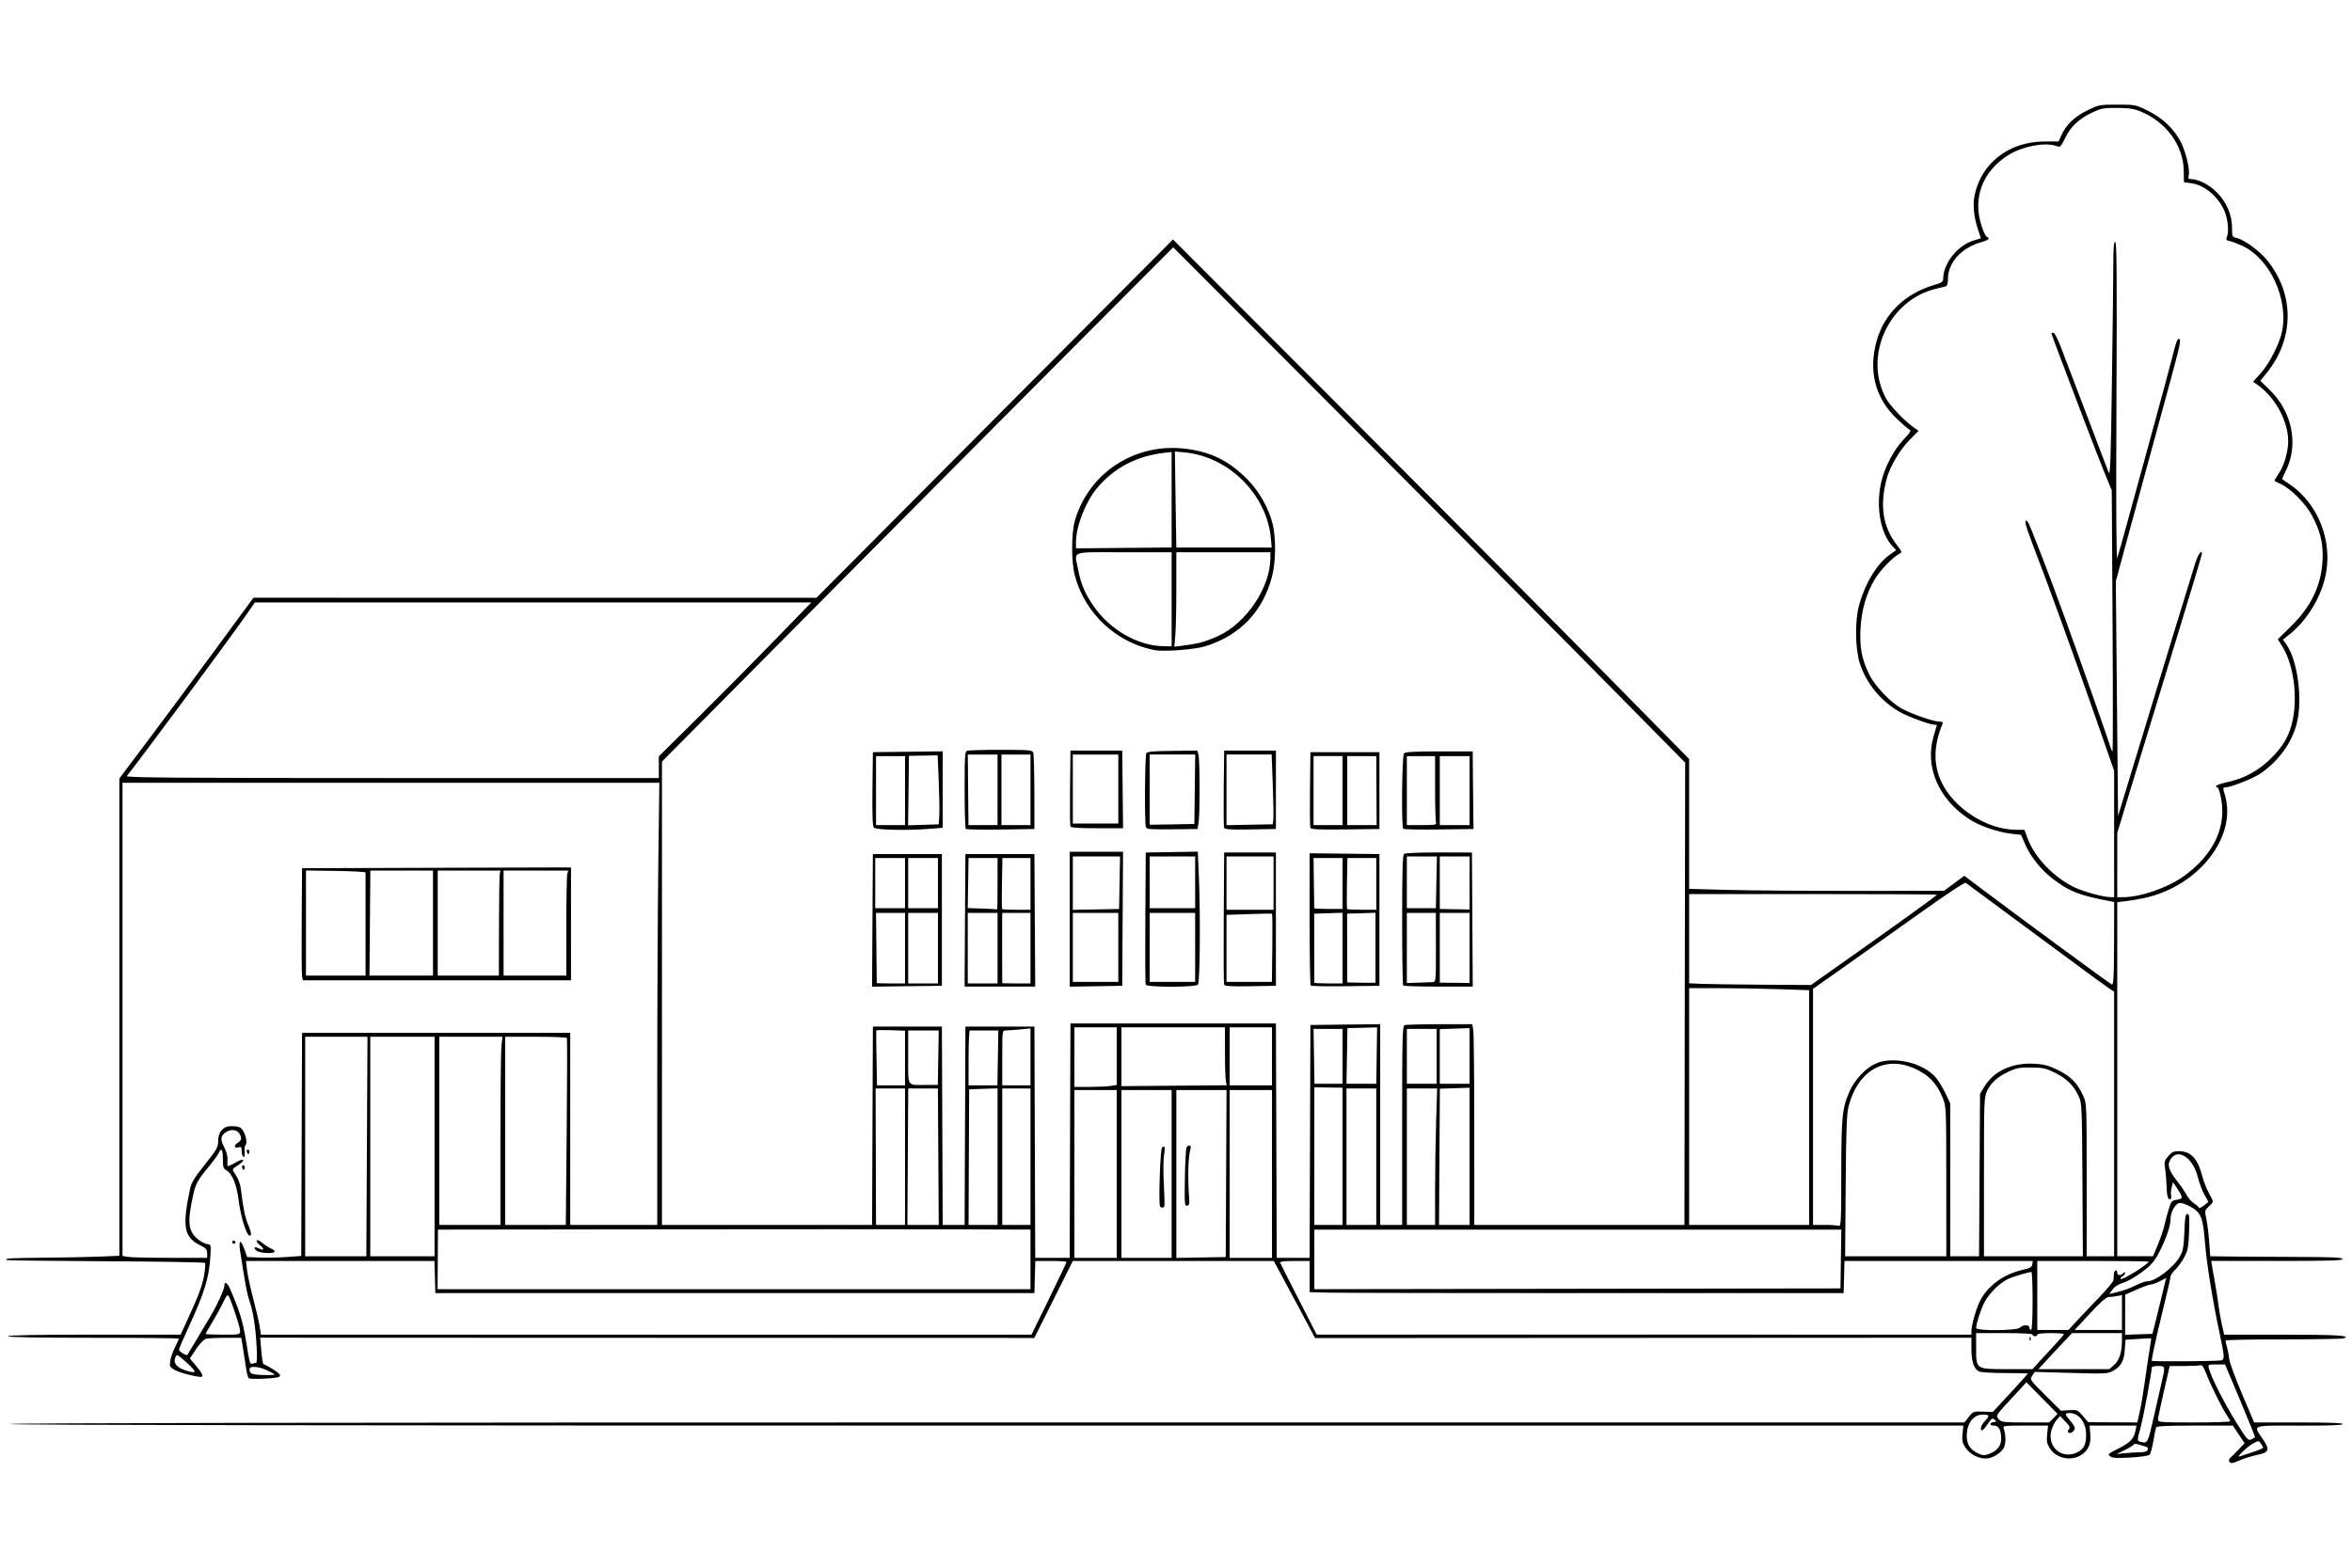 <?xml version="1.0" encoding="UTF-8" standalone="no"?>
<!-- Created with Inkscape (http://www.inkscape.org/) -->

<svg
   width="1500mm"
   height="1000mm"
   viewBox="0 0 1500 1000"
   version="1.1"
   id="svg1"
   xml:space="preserve"
   xmlns="http://www.w3.org/2000/svg"
   xmlns:svg="http://www.w3.org/2000/svg"><defs
     id="defs1" /><g
     id="layer1"><path
       style="fill:#000000;stroke-width:3.78"
       d="m 1421.71,932.211 c -0.392,-0.634 -0.081,-1.666 0.691,-2.295 0.772,-0.629 3.13,-2.983 5.242,-5.231 l 3.839,-4.088 -3.73,-5.618 -3.73,-5.618 h -24.255 c -18.483,0 -24.368,0.297 -24.73,1.25 -0.262,0.688 -1.051,4.626 -1.754,8.751 -0.704,4.126 -1.775,8.009 -2.382,8.629 -0.607,0.62 -6.077,1.411 -12.155,1.756 -8.635,0.491 -11.469,0.324 -12.955,-0.763 -1.763,-1.289 -1.376,-1.656 5.28,-5.008 7.552,-3.803 9.785,-6.155 10.837,-11.417 l 0.639,-3.198 h -14.959 -14.959 l 0.443,5.337 c 0.31,3.735 -0.054,6.3 -1.216,8.545 -4.759,9.202 -19.105,9.454 -24.681,0.432 -1.758,-2.845 -2.046,-4.457 -1.588,-8.895 l 0.559,-5.42 h -14.537 c -13.451,0 -14.483,0.131 -13.819,1.75 1.417,3.455 1.558,9.792 0.273,12.222 -1.94,3.668 -7.526,7.031 -11.676,7.029 -4.922,-0.002 -10.092,-2.801 -12.93,-6.999 -1.982,-2.933 -2.281,-4.352 -1.843,-8.751 l 0.523,-5.251 H 629.124 c -414.675,0 -623.013,-0.335 -623.013,-1 0,-0.666 208.445,-1 623.335,-1 l 623.335,-4e-5 2.845,-3.566 c 2.763,-3.462 3.026,-3.559 9.068,-3.34 l 6.223,0.226 11.185,-12.08 c 6.152,-6.644 11.184,-12.229 11.183,-12.412 0,-0.183 -6.189,-0.336 -13.752,-0.341 -7.563,-0.004 -15.017,-0.359 -16.566,-0.786 -3.818,-1.053 -5.685,-5.88 -5.685,-14.699 v -7.057 l -209.279,0.115 -209.278,0.115 -11.668,-21.845 c -6.417,-12.015 -12.36,-23.082 -13.205,-24.595 l -1.538,-2.75 H 748.263 684.211 l -12.288,24.561 -12.288,24.561 -246.857,-0.086 -246.857,-0.086 0.721,8.279 c 0.397,4.554 1.007,8.403 1.357,8.554 4.725,2.043 10.637,6.062 10.637,7.23 0,1.186 -1.971,1.607 -9.501,2.029 -5.226,0.293 -9.918,0.191 -10.428,-0.226 -0.509,-0.417 -1.242,-2.907 -1.629,-5.533 -0.386,-2.626 -1.262,-8.262 -1.946,-12.525 l -1.243,-7.751 -10.13,0.015 c -5.571,0.007 -11.167,0.291 -12.435,0.631 -1.326,0.355 -3.987,3.15 -6.266,6.581 l -3.961,5.963 4.016,4.796 c 4.116,4.916 4.971,7.066 2.765,6.957 -4.081,-0.201 -13.739,-2.815 -16.566,-4.484 -3.061,-1.806 -3.269,-2.249 -2.725,-5.789 0.324,-2.108 1.703,-6.031 3.064,-8.718 1.361,-2.687 2.475,-5.125 2.475,-5.418 0,-0.293 -24.528,-0.533 -54.507,-0.533 -35.672,0 -54.507,-0.345 -54.507,-1 0,-0.655 19.011,-1 55.033,-1 h 55.033 l 3.577,-7.751 c 7.838,-16.987 10.171,-23.132 11.407,-30.047 0.71,-3.97 0.955,-7.554 0.546,-7.963 -0.409,-0.41 -28.94,-0.886 -63.401,-1.06 -34.462,-0.173 -62.853,-0.511 -63.093,-0.75 -1.12,-1.12 1.986,-1.316 23.918,-1.507 12.917,-0.112 29,-0.433 35.738,-0.712 l 12.252,-0.508 V 648.812 496.569 L 93.373,473.649 C 102.862,461.043 122.102,435.107 136.129,416.012 l 25.503,-34.717 179.524,0.023 179.524,0.023 113.695,-114.293 113.695,-114.293 102.867,103.014 c 56.577,56.658 130.644,131.221 164.593,165.696 l 61.726,62.682 v 41.422 41.422 l 24.165,0.66 c 13.291,0.363 49.858,0.645 81.261,0.626 l 57.096,-0.034 6.491,-4.798 6.491,-4.798 11.511,8.663 c 25.823,19.433 81.221,60.149 82.513,60.645 1.157,0.444 1.4,-3.838 1.474,-26.029 l 0.089,-26.561 -2.279,-0.433 c -19.964,-3.793 -26.065,-6.139 -36.499,-14.035 -7.692,-5.821 -14.427,-14.161 -17.953,-22.23 l -2.684,-6.141 -5.99,-0.678 c -9.083,-1.028 -20.786,-5.108 -27.49,-9.585 -19.491,-13.015 -28.098,-33.573 -22.177,-52.965 1.092,-3.575 1.988,-6.613 1.993,-6.751 0,-0.138 -0.704,-0.25 -1.575,-0.25 -2.821,0 -16.78,-5.145 -22.098,-8.144 -12.043,-6.793 -21.598,-18.49 -25.583,-31.32 -2.855,-9.193 -3.067,-26.843 -0.438,-36.547 3.74,-13.801 11.331,-26.463 19.295,-32.182 l 4.432,-3.183 -2.401,-2.57 c -7.766,-8.315 -10.729,-25.518 -7.073,-41.076 2.204,-9.379 7.943,-20.291 14.091,-26.792 4.688,-4.957 5.125,-5.76 3.595,-6.604 -0.958,-0.529 -4.517,-3.618 -7.91,-6.865 -13.773,-13.182 -18.159,-30.362 -12.704,-49.751 4.841,-17.206 18.18,-30.113 36.677,-35.49 4.677,-1.36 5.7,-2.047 5.704,-3.836 0.026,-10.212 9.522,-21.862 20.152,-24.724 2.115,-0.569 3.845,-1.186 3.845,-1.371 0,-0.185 -0.669,-2.231 -1.486,-4.546 -2.885,-8.177 -3.787,-16.415 -2.486,-22.711 4.277,-20.704 22.095,-34.338 44.874,-34.338 h 8.72 l 1.678,-3.803 c 2.967,-6.725 8.31,-11.893 16.462,-15.921 7.516,-3.715 7.84,-3.778 19.25,-3.778 11.476,0 11.693,0.043 19.507,3.905 8.995,4.446 15.788,10.678 20.372,18.69 3.462,6.052 6.666,18.631 5.713,22.428 -0.495,1.971 -0.243,2.483 1.218,2.483 4.944,0 11.908,3.564 16.86,8.629 6.206,6.347 9.517,14.187 9.531,22.567 0.01,5.469 0.124,5.718 2.917,6.332 4.7,1.032 14.6,8.251 19.405,14.149 17.715,21.747 17.493,50.409 -0.561,72.395 l -3.742,4.557 6.196,6.065 c 14.313,14.011 18.376,34.996 9.983,51.559 -1.385,2.734 -2.376,5.078 -2.202,5.209 0.175,0.131 2.387,1.636 4.916,3.344 17.631,11.908 27.069,35.273 22.972,56.873 -2.773,14.621 -11.949,29.837 -23.494,38.959 l -3.925,3.101 2.06,2.9 c 7.355,10.352 10.665,35.405 6.705,50.762 -3.162,12.265 -11.586,23.852 -23.101,31.774 -4.521,3.11 -19.037,8.835 -22.473,8.863 -1.5,0.011 -1.523,0.442 -0.25,4.673 8.004,26.595 -16.444,58.113 -51.055,65.818 -3.328,0.741 -8.639,1.646 -11.802,2.011 l -5.751,0.664 v 112.944 112.943 h 11.408 11.408 l 3.053,-7.332 c 1.679,-4.033 3.552,-9.546 4.163,-12.252 0.611,-2.706 1.867,-7.395 2.792,-10.42 1.557,-5.094 1.94,-5.54 5.181,-6.033 4.035,-0.613 4.064,-1.404 0.268,-7.141 l -2.704,-4.086 -0.855,3.298 c -0.47,1.814 -0.639,4.122 -0.376,5.128 0.263,1.007 0.103,2.063 -0.359,2.348 -1.505,0.93 -2.389,-1.889 -2.513,-8.008 -0.067,-3.305 -0.474,-8.277 -0.906,-11.048 -0.717,-4.601 -0.551,-5.317 1.918,-8.251 2.206,-2.621 3.433,-3.213 6.665,-3.213 7.857,0 12.155,4.594 15.173,16.221 0.817,3.145 2.656,7.815 4.088,10.377 1.432,2.562 2.604,5.033 2.604,5.492 0,0.459 -1.203,1.949 -2.673,3.313 -2.591,2.403 -2.638,2.641 -1.52,7.792 0.634,2.922 1.452,9.476 1.817,14.564 l 0.664,9.251 15.608,0.2 c 8.585,0.11 27.497,0.223 42.028,0.25 20.21,0.038 26.517,0.344 26.837,1.3 0.33,0.987 -8.453,1.25 -41.717,1.25 h -42.134 l 0.617,3.751 c 0.339,2.063 1.234,7.126 1.988,11.252 0.754,4.126 1.661,9.976 2.016,13.002 0.355,3.025 1.317,8.539 2.138,12.252 l 1.493,6.751 37.675,0.015 c 34.614,0.015 43.37,0.545 38.677,2.346 -0.916,0.352 -18.281,0.639 -38.589,0.639 -20.308,0 -36.921,0.338 -36.918,0.75 0,0.413 0.466,2.406 1.028,4.43 0.562,2.024 1.195,5.399 1.406,7.501 0.211,2.102 3.863,12.035 8.116,22.074 l 7.732,18.252 h 28.445 c 19.628,0 28.335,0.329 28.09,1.062 -0.239,0.718 -9.181,1.033 -27.587,0.971 -30.991,-0.104 -29.688,-0.554 -23.686,8.172 4.947,7.192 4.444,8.914 -3.046,10.431 -3.3,0.668 -8.176,2.149 -10.834,3.291 -5.585,2.4 -6.295,2.49 -7.262,0.925 z m 14.846,-5.888 c 3.713,-1.186 6.751,-2.477 6.751,-2.868 0,-0.391 -0.643,-1.585 -1.43,-2.653 -1.401,-1.902 -1.5,-1.904 -4.91,-0.083 -3.608,1.927 -11.312,9.334 -8.663,8.329 0.825,-0.313 4.538,-1.539 8.251,-2.726 z m -166.871,0.644 c 4.199,-1.754 6.599,-5.124 6.599,-9.264 0,-5.327 -1.619,-8.344 -4.476,-8.344 -3.083,0 -3.369,-1.737 -0.36,-2.181 1.945,-0.287 2.002,-0.454 0.561,-1.641 -1.391,-1.147 -1.96,-0.783 -4.298,2.75 -1.482,2.24 -3.085,4.072 -3.562,4.072 -1.708,0 -0.822,-3.136 1.633,-5.784 3.357,-3.62 3.169,-4.217 -1.326,-4.217 -5.992,0 -10.218,5.758 -10.14,13.817 0.046,4.871 1.955,8.101 6.085,10.301 4.142,2.207 5.06,2.256 9.284,0.491 z m 56.321,-1.225 c 3.199,-1.995 4.396,-4.799 4.439,-10.401 0.062,-7.894 -4.55,-13.983 -10.589,-13.983 -3.247,0 -3.181,0.686 0.475,4.963 3.323,3.887 3.615,5.25 1.503,7.002 -2.01,1.668 -4.041,0.339 -2.436,-1.594 0.98,-1.18 0.568,-2.11 -2.202,-4.969 l -3.407,-3.517 -2.216,2.574 c -1.219,1.416 -2.707,4.396 -3.306,6.624 -3.018,11.208 7.93,19.418 17.739,13.302 z m 38.934,0.628 c 2.8,-0.007 4.335,-0.507 4.734,-1.547 0.325,-0.846 0.035,-1.678 -0.643,-1.849 -0.678,-0.171 -2.694,-0.789 -4.479,-1.374 -2.184,-0.715 -3.451,-0.731 -3.873,-0.049 -0.345,0.558 -2.934,2.13 -5.755,3.494 l -5.128,2.48 5.501,-0.574 c 3.026,-0.316 7.365,-0.578 9.645,-0.582 z m 8.692,-22.762 c 2.084,-9.214 4.437,-19.545 5.228,-22.959 2.113,-9.115 2.063,-9.296 -2.562,-9.296 -2.2,0 -4,0.414 -4,0.921 0,2.929 -5.337,31.735 -7.011,37.846 -2.42,8.832 -2.424,8.98 -0.24,9.551 4.683,1.224 4.667,1.254 8.585,-16.063 z m 64.509,13.199 c 0.184,-0.155 -4.04,-10.67 -9.386,-23.368 l -9.72,-23.086 h -5.474 c -5.408,0 -5.466,0.03 -4.816,2.624 1.349,5.373 9.775,22.003 17.202,33.95 7.083,11.394 7.831,12.254 9.765,11.25 1.152,-0.598 2.245,-1.214 2.429,-1.369 z m -128.583,-12.207 2.643,-2.758 -9.918,-10.05 -9.918,-10.05 -8.848,9.558 c -10.875,11.748 -10.854,11.714 -8.675,14.122 1.587,1.754 3.188,1.937 16.913,1.937 h 15.16 z m 55.081,-4.147 c 0.858,-3.798 2.29,-12.236 3.182,-18.753 0.892,-6.516 2.214,-15.448 2.937,-19.849 0.723,-4.401 1.25,-8.079 1.171,-8.173 -0.079,-0.095 -3.805,0.079 -8.28,0.386 l -8.138,0.558 -0.405,6.355 c -0.463,7.27 -2.546,10.882 -7.883,13.666 -3.123,1.629 -5.491,1.729 -26.482,1.12 l -23.053,-0.669 -1.623,2.477 c -1.613,2.462 -1.565,2.534 8.321,12.382 l 9.944,9.905 5.292,-0.33 c 5.093,-0.318 5.421,-0.18 8.73,3.666 l 3.439,3.996 15.643,0.085 15.644,0.085 z m 57.659,6.155 c 0,-0.413 -0.928,-2.1 -2.054,-3.75 -3.006,-4.404 -10.282,-19.058 -13.042,-26.265 -1.614,-4.214 -2.834,-6.095 -3.731,-5.751 -0.733,0.281 -5.469,0.511 -10.524,0.511 h -9.192 l -3.759,16.252 c -2.068,8.939 -3.745,17.04 -3.728,18.002 0.03,1.615 1.805,1.75 23.034,1.75 12.652,0 23,-0.338 22.997,-0.75 z M 175.134,876.782 c 0,-0.296 -2.496,-1.641 -5.546,-2.991 -5.227,-2.312 -10.456,-2.517 -10.456,-0.411 0,2.886 1.376,3.485 8.512,3.706 4.119,0.128 7.49,-0.007 7.49,-0.305 z m -55.419,-6.974 c -3.252,-3.001 -6.281,-5.456 -6.732,-5.456 -0.451,0 -1.117,1.187 -1.481,2.638 -0.752,2.997 1.873,5.676 7.125,7.271 6.954,2.113 7.184,1.171 1.088,-4.454 z m 1180.802,-1.197 c 2.349,-2.609 6.859,-7.485 10.022,-10.836 3.163,-3.351 5.751,-6.393 5.751,-6.759 0,-0.366 -3.826,-0.665 -8.501,-0.665 -5.001,0 -8.501,0.412 -8.501,1 0,0.55 -0.675,1 -1.5,1 -0.825,0 -1.5,-0.45 -1.5,-1 0,-0.63 -6.668,-1 -18.002,-1 h -18.003 v 9.501 c 0,13.712 -0.311,13.502 19.982,13.502 h 15.982 z m -6.151,-14.843 c 0.047,-1.165 0.285,-1.402 0.604,-0.604 0.289,0.722 0.253,1.585 -0.079,1.917 -0.332,0.332 -0.569,-0.259 -0.525,-1.313 z m 53.966,16.836 c 3.355,-3.006 4.901,-7.859 4.94,-15.502 l 0.023,-4.751 h -15.902 -15.902 l -5.93,6.251 c -3.261,3.438 -8.094,8.614 -10.738,11.502 l -4.809,5.251 h 22.624 22.624 z M 163.281,869.354 c 0.624,0 0.761,-3.945 0.373,-10.751 -0.724,-12.72 -2.169,-21.841 -4.574,-28.872 -1.548,-4.525 -2.619,-10.225 -5.898,-31.386 -1.145,-7.389 0.215,-8.347 2.563,-1.805 l 1.904,5.306 7.992,0.323 c 4.396,0.178 12.152,0.023 17.237,-0.343 l 9.245,-0.666 0.257,-71.167 0.257,-71.167 h 85.512 85.512 v 61.258 61.258 l 27.754,-10e-5 27.754,-7e-5 V 692.994 c 0,-48.591 0.299,-112.05 0.664,-141.019 l 0.664,-52.672 H 249.308 78.121 v 150.896 150.896 l 3.125,0.625 c 1.719,0.344 13.871,0.625 27.004,0.625 h 23.878 v -2.894 c 0,-2.447 -0.726,-3.258 -4.699,-5.251 -10.162,-5.096 -11.32,-11.906 -6.147,-36.134 0.788,-3.688 2.933,-7.17 9.433,-15.31 7.736,-9.688 8.413,-10.898 8.413,-15.024 0,-5.756 3.245,-9.398 8.374,-9.398 1.905,0 4.193,0.28 5.083,0.621 3.17,1.216 5.919,9.674 3.825,11.767 -0.396,0.396 -0.582,2.322 -0.414,4.28 0.204,2.368 -0.057,3.334 -0.78,2.888 -0.598,-0.369 -1.086,-2.025 -1.086,-3.68 0,-2.51 -0.318,-2.908 -1.916,-2.401 -2.989,0.949 -3.352,-1.068 -0.526,-2.92 1.926,-1.262 2.384,-2.197 1.891,-3.86 -1.389,-4.684 -6.463,-5.587 -10.7,-1.905 -2.291,1.991 -2.209,4.27 0.33,9.141 1.144,2.195 1.999,5.472 1.899,7.282 -0.1,1.81 -0.136,3.671 -0.08,4.136 0.056,0.465 2.162,-0.363 4.68,-1.838 2.519,-1.476 4.881,-2.382 5.249,-2.014 0.626,0.626 -0.659,1.822 -5.194,4.834 -1.794,1.192 -1.767,1.388 0.698,5.02 1.431,2.108 2.808,5.854 3.113,8.468 1.399,11.974 2.656,18.256 4.528,22.622 2.265,5.284 2.591,7.923 0.909,7.362 -2.027,-0.676 -5.51,-12.117 -6.787,-22.297 -1.32,-10.517 -4.191,-17.413 -8.126,-19.519 -1.621,-0.867 -1.969,-2.109 -1.969,-7.019 0,-6.229 -0.955,-7.534 -2.719,-3.715 -0.572,1.238 -3.59,5.351 -6.708,9.141 -6.786,8.249 -7.965,10.429 -9.532,17.613 -3.73,17.109 -3.226,22.711 2.495,27.697 2.015,1.757 4.838,3.332 6.273,3.5 2.496,0.293 2.598,0.546 2.348,5.807 -0.724,15.245 -3.545,24.62 -14.592,48.507 -3.053,6.601 -5.555,12.488 -5.56,13.083 -0.011,1.124 4.716,4.072 5.349,3.338 0.198,-0.23 2.744,-4.469 5.656,-9.419 2.912,-4.951 6.936,-11.702 8.942,-15.002 4.245,-6.985 9.047,-17.535 9.047,-19.878 0,-2.878 1.927,-1.733 3.579,2.125 7.052,16.47 8.339,21.078 11.478,41.074 0.906,5.773 1.461,7.199 2.629,6.751 0.814,-0.313 1.924,-0.568 2.465,-0.568 z m 0.424,-71.531 c -2.485,-1.88 -1.408,-2.996 1.427,-1.479 3.25,1.739 3.688,0.329 0.643,-2.066 -1.464,-1.152 -2.399,-2.52 -2.078,-3.04 0.322,-0.52 1.988,0.235 3.704,1.679 1.716,1.443 4.157,3.019 5.426,3.502 1.269,0.482 2.307,1.338 2.307,1.902 0,1.562 -9.239,1.16 -11.429,-0.497 z m -15.575,-5.479 c 0,-0.55 0.45,-1 1,-1 0.55,0 1,0.45 1,1 0,0.55 -0.45,1 -1,1 -0.55,0 -1,-0.45 -1,-1 z m 6.584,-46.872 c -0.431,-0.697 -0.513,-1.538 -0.183,-1.868 0.895,-0.895 1.871,0.421 1.388,1.872 -0.339,1.016 -0.574,1.016 -1.204,-0.004 z m 3,-10.001 c -0.431,-0.697 -0.513,-1.538 -0.183,-1.868 0.895,-0.895 1.871,0.421 1.388,1.872 -0.339,1.016 -0.574,1.016 -1.204,-0.004 z m 34.96,-112.4 c -0.275,-1.238 -0.396,-17.327 -0.269,-35.755 l 0.231,-33.505 85.762,-0.256 85.762,-0.256 v 36.011 36.01 h -85.493 -85.493 z m 40.467,-33.255 c 0,-17.877 7.2e-4,-32.842 0.001,-33.255 9e-4,-0.413 -8.55,-0.872 -19.003,-1.022 l -19.004,-0.272 v 33.526 33.526 h 19.003 19.003 z m 43.006,-1 v -33.505 h -19.977 -19.977 l -0.276,33.505 -0.276,33.505 20.253,-4.5e-4 20.253,-4.9e-4 z m 42.08,2.25 c 0.041,-17.19 0.263,-32.267 0.494,-33.505 l 0.419,-2.25 h -19.996 -19.996 v 33.505 33.505 h 19.503 19.503 z m 42.945,0 c 0.007,-17.19 0.285,-32.267 0.617,-33.505 l 0.603,-2.25 h -20.619 -20.619 v 33.505 33.505 h 20.003 20.003 z m 1055.548,276.681 c 2.139,-0.821 2.036,-2.213 -1.337,-18.126 -4.442,-20.959 -8.045,-43.427 -9.145,-57.032 -1.031,-12.76 -1.934,-16.481 -4.758,-19.603 -2.199,-2.431 -8.551,-5.646 -11.157,-5.646 -2.733,0 -6.017,5.506 -6.022,10.095 0,4.598 -2.919,13.052 -7.514,21.795 -2.983,5.676 -4.891,7.832 -10.909,12.327 -4.012,2.996 -9.332,6.019 -11.824,6.716 -2.916,0.817 -5.303,2.314 -6.7,4.204 l -2.17,2.936 2.804,-0.623 c 5.502,-1.221 9.874,-2.751 14.523,-5.08 2.595,-1.3 5.651,-2.364 6.791,-2.364 5.564,0 17.492,-9.223 21.286,-16.457 1.695,-3.232 2.202,-6.307 2.524,-15.297 0.328,-9.156 0.682,-11.252 1.903,-11.252 1.269,0 1.438,1.737 1.095,11.252 -0.35,9.716 -0.761,11.934 -3.015,16.252 -1.436,2.75 -4.003,6.323 -5.704,7.938 -1.702,1.616 -3.094,3.617 -3.094,4.446 0,0.83 -2.22,10.535 -4.933,21.566 -3.996,16.249 -7.068,30.261 -7.068,32.242 0,0.597 42.841,0.317 44.424,-0.291 z M 153.131,848.931 c 0,-2.328 -5.185,-18.135 -7.189,-21.917 -0.829,-1.565 -1.378,-0.978 -3.74,4.001 -1.523,3.209 -4.637,8.881 -6.921,12.603 -2.284,3.723 -4.153,6.986 -4.153,7.251 0,0.265 4.951,0.482 11.002,0.482 10.972,0 11.002,-0.007 11.002,-2.421 z m 515.903,-20.461 c 6.143,-12.585 11.169,-23.161 11.169,-23.503 0,-0.342 -4.485,-0.622 -9.966,-0.622 h -9.966 l -0.285,10.251 -0.285,10.251 H 468.674 277.648 l -0.285,-10.251 -0.285,-10.251 h -60.111 -60.111 l 0.674,5.751 c 0.371,3.163 2.207,11.602 4.08,18.753 1.873,7.151 3.708,15.14 4.078,17.752 l 0.672,4.751 h 245.753 245.753 z m 588.247,20.591 c 0,-3.561 2.857,-13.736 5.254,-18.713 4.783,-9.931 15.069,-17.537 27.532,-20.358 4.612,-1.044 5.781,-1.716 6.039,-3.47 l 0.32,-2.176 h -60.043 -60.043 l -0.285,10.251 -0.285,10.251 -158.522,0.007 c -87.187,0.004 -163.81,-0.135 -170.273,-0.311 l -11.752,-0.32 v -9.941 -9.941 h -9.585 c -5.933,0 -9.458,0.38 -9.251,0.998 0.183,0.549 5.509,11.116 11.835,23.481 l 11.502,22.483 208.778,0.023 208.779,0.023 z m 116.727,-3.211 c 0.735,-2.75 2.448,-9.726 3.806,-15.502 1.358,-5.776 2.761,-11.556 3.117,-12.844 l 0.648,-2.342 -4.101,2.092 c -2.256,1.151 -4.841,2.092 -5.745,2.092 -0.904,0 -4.964,1.463 -9.022,3.25 l -7.378,3.25 -0.019,12.791 -0.019,12.791 8.688,-0.289 8.688,-0.289 z m -85.723,1 c 0.685,-0.825 2.315,-1.5 3.623,-1.5 1.447,0 2.378,0.587 2.378,1.5 0,0.825 0.45,1.5 1,1.5 0.631,0 1,-6.834 1,-18.503 0,-10.176 -0.338,-18.497 -0.75,-18.491 -1.596,0.026 -10.93,2.788 -14.442,4.274 -5.324,2.254 -12.588,9.342 -15.553,15.176 -2.401,4.725 -5.222,13.482 -5.249,16.292 -0.02,1.993 26.326,1.758 27.992,-0.25 z m 36.198,-4.251 c 2.919,-3.163 9.358,-9.947 14.309,-15.076 4.951,-5.129 9.047,-10.08 9.104,-11.001 0.057,-0.922 0.169,-2.689 0.25,-3.926 0.163,-2.472 2.148,-3.165 2.148,-0.75 0,1.8 2.132,1.969 3.801,0.3 0.876,-0.876 1.2,-0.889 1.2,-0.05 0,0.633 -0.784,1.589 -1.742,2.125 -0.958,0.536 -1.461,1.256 -1.118,1.599 0.995,0.995 17.862,-9.45 17.862,-11.061 0,-0.228 -15.977,-0.415 -35.505,-0.415 h -35.505 v 22.003 22.003 h 9.945 9.945 z m 28.811,-5.376 v -11.127 l -3.126,0.625 c -1.719,0.344 -4.125,0.625 -5.347,0.625 -1.536,0 -5.227,3.24 -11.96,10.501 l -9.738,10.501 h 15.085 15.085 z M 657.2,803.345 v -19.003 l -50.757,-0.174 c -27.916,-0.096 -109.715,-0.098 -181.775,-0.004 -72.06,0.093 -134.245,0.172 -138.19,0.175 l -7.172,0.004 -0.115,19.003 -0.115,19.003 h 189.061 189.061 z m 516.843,-0.25 0.272,-18.753 h -168.045 -168.045 v 19.006 19.006 l 167.773,-0.253 167.773,-0.253 z M 682.333,756.088 c 0.071,-25.441 0.184,-59.083 0.25,-74.76 l 0.12,-28.504 h 65.509 65.509 l 0.256,74.76 0.256,74.76 h 10.489 10.489 l 0.256,-74.26 0.256,-74.26 22.253,-0.269 22.253,-0.269 v 64.028 64.028 h 7.001 7.001 v -63.402 c 0,-56.891 0.163,-63.464 1.582,-64.009 0.87,-0.334 10.938,-0.607 22.372,-0.607 h 20.79 l 0.62,3.75 c 0.341,2.063 0.625,30.867 0.631,64.009 l 0.011,60.258 h 67.009 67.009 l 0.216,-141.519 c 0.119,-77.836 0.232,-144.177 0.25,-147.425 l 0.035,-5.906 -67.945,-68.854 C 969.442,379.767 895.97,305.802 843.541,253.27 l -95.326,-95.513 -66.296,66.509 C 645.456,260.846 572.097,334.656 518.898,388.288 l -96.725,97.513 -0.003,147.77 -0.003,147.77 h 67.002 67.002 l 0.257,-63.259 0.257,-63.259 h 22.003 22.003 l 0.257,63.259 0.257,63.259 h 6.986 6.986 l 0.257,-63.259 0.257,-63.259 h 22.003 22.003 l 0.257,73.76 0.256,73.76 h 10.995 10.995 z m -125.908,-169.004 0.261,-42.275 h 22.003 22.003 v 42.006 42.006 l -22.264,0.269 -22.264,0.269 z m 20.764,17.733 V 582.315 l -9.251,-4.5e-4 -9.251,-5e-4 0.229,22.254 c 0.126,12.239 0.239,22.366 0.25,22.504 0.011,0.138 4.072,0.25 9.022,0.25 h 9.001 z m 21.003,0 V 582.315 h -9.501 -9.501 v 22.503 22.503 h 9.501 9.501 z m -21.003,-41.506 v -16.002 h -9.501 -9.501 v 16.002 16.002 h 9.501 9.501 z m 21.003,0 v -16.002 h -9.501 -9.501 v 16.002 16.002 h 9.501 9.501 z m 17.241,23.753 0.261,-42.256 h 22.003 22.003 l 0.261,42.256 0.261,42.256 H 637.697 615.172 Z m 20.764,17.752 V 582.315 h -9.501 -9.501 v 22.503 22.503 h 9.501 9.501 z m 21.003,0 V 582.315 h -9.001 -9.001 l -0.079,3.751 c -0.056,2.647 0.004,35.267 0.075,41.006 0.002,0.138 4.054,0.25 9.004,0.25 h 9.001 z m -21.003,-41.006 v -16.502 l -9.251,1.1e-4 -9.251,1.2e-4 -0.256,15.964 -0.256,15.964 9.257,0.33 c 5.091,0.181 9.369,0.424 9.507,0.538 0.138,0.114 0.25,-7.218 0.25,-16.295 z m 21.003,0 v -16.502 h -8.953 -8.953 l -0.298,16.088 c -0.164,8.849 -0.11,16.275 0.119,16.502 0.229,0.228 4.392,0.414 9.251,0.414 h 8.835 z m 25.003,22.527 v -43.03 h 17.013 17.013 l -0.261,42.756 -0.261,42.756 -16.752,0.274 -16.752,0.274 z m 31.004,17.978 V 582.315 h -14.502 -14.502 v 22.003 22.003 h 14.502 14.502 z m 0.806,-41.256 0.306,-16.752 h -15.058 -15.058 v 17.029 17.029 l 14.752,-0.277 14.752,-0.277 z m 16.654,65.008 c -0.264,-0.688 -0.363,-19.928 -0.218,-42.756 l 0.261,-41.505 16.601,-0.274 16.601,-0.274 0.686,16.276 c 1.033,24.526 0.679,67.004 -0.571,68.51 -1.499,1.806 -32.666,1.827 -33.359,0.023 z m 31.547,-23.753 V 582.315 H 747.712 733.21 v 22.003 22.003 h 14.502 14.502 z m 0,-41.506 V 546.31 H 747.712 733.21 v 16.502 16.502 h 14.502 14.502 z m 18.469,65.283 c -0.269,-0.702 -0.372,-19.953 -0.228,-42.781 l 0.261,-41.505 h 16.502 16.502 v 42.506 42.506 l -16.274,0.275 c -12.474,0.211 -16.388,-0.023 -16.764,-1.001 z m 30.749,-23.374 c 0.158,-11.88 0.063,-21.718 -0.212,-21.862 -0.275,-0.144 -6.913,-0.043 -14.752,0.225 l -14.252,0.488 v 21.375 21.375 h 14.464 14.464 z m 0.788,-41.409 v -17.002 h -15.002 -15.002 v 17.002 17.002 h 15.002 15.002 z m 23.689,65.361 c -0.377,-0.377 -0.686,-19.522 -0.686,-42.544 v -41.858 l 22.253,0.269 22.253,0.269 v 42.006 42.006 l -21.567,0.269 c -11.862,0.148 -21.876,-0.04 -22.253,-0.417 z m 20.317,-23.893 v -22.541 l -9.045,0.288 -9.045,0.288 0.023,21.753 c 0.011,11.964 0.034,21.978 0.044,22.253 0.011,0.275 4.071,0.5 9.022,0.5 h 9.002 z m 21.003,-0.211 v -22.33 l -9.045,0.288 -9.045,0.288 0.023,21.753 c 0.011,11.964 0.034,21.865 0.047,22.003 0.011,0.138 4.073,0.268 9.022,0.289 l 8.998,0.039 z m -21.003,-41.007 -2.3e-4,-16.252 -9.251,6.5e-4 -9.251,6.7e-4 0.203,15.751 c 0.112,8.663 0.225,15.977 0.251,16.252 0.026,0.275 4.098,0.5 9.048,0.5 h 9.001 z m 21.503,0.248 v -16.501 l -9.203,5.6e-4 -9.204,6.1e-4 -0.298,16.088 c -0.164,8.849 -0.11,16.275 0.119,16.502 0.229,0.228 4.505,0.413 9.501,0.413 l 9.085,-10e-4 z m 17.169,64.844 c -0.367,-0.367 -0.667,-19.214 -0.667,-41.883 0,-31.813 0.285,-41.428 1.25,-42.143 0.688,-0.509 10.701,-0.902 22.253,-0.873 l 21.003,0.054 0.261,42.756 0.261,42.756 h -21.847 c -12.016,0 -22.147,-0.3 -22.514,-0.667 z m 18.87,-2.175 c 1.98,-0.154 2.033,-0.743 2,-22.158 l -0.034,-22 -9.251,-0.003 -9.251,-0.003 v 22.368 22.368 l 7.251,-0.206 c 3.988,-0.113 8.166,-0.278 9.285,-0.365 z m 23.469,-21.816 v -22.349 h -9.501 -9.501 l 0.007,22.253 0.007,22.253 9.494,0.096 9.494,0.096 z m 0,-41.433 v -16.921 h -9.501 -9.501 l 0.004,16.752 0.003,16.752 9.496,0.169 9.496,0.169 z m -21.166,-0.419 0.337,-16.502 h -9.588 -9.588 v 16.502 16.502 l 9.251,-3.8e-4 9.251,-3.7e-4 z M 557.29,527.932 c -0.801,-0.965 -1.061,-8.348 -0.873,-24.753 l 0.269,-23.378 22.253,-0.269 22.253,-0.269 v 24.376 24.376 l -7.652,0.647 c -14.278,1.207 -34.99,0.791 -36.25,-0.728 z m 19.899,-23.628 v -22.003 l -9.251,0.002 -9.251,0.002 v 22.001 22.001 l 9.251,-5.4e-4 9.251,-5.2e-4 z m 21.84,16.502 c 0.203,-2.75 0.054,-12.652 -0.331,-22.003 l -0.7,-17.002 -9.154,0.168 -9.155,0.168 -0.27,22.158 -0.27,22.158 9.755,-0.323 9.755,-0.323 z m 16.915,7.923 c -0.413,-0.415 -0.75,-11.658 -0.75,-24.985 0,-21.172 0.2,-24.306 1.582,-24.837 0.87,-0.334 10.561,-0.607 21.534,-0.607 18.076,0 20.016,0.165 20.634,1.75 0.375,0.963 0.698,12.327 0.719,25.253 l 0.038,23.503 -21.503,0.338 c -11.827,0.186 -21.84,-10e-4 -22.253,-0.417 z m 20.253,-24.925 v -22.503 h -9.492 -9.492 l 0.219,22.503 0.219,22.503 h 9.273 9.273 z m 21.003,0 v -22.503 l -9.251,4.9e-4 -9.251,5.3e-4 v 22.503 22.503 l 9.251,-3.8e-4 9.251,-3.7e-4 z m 73.593,23.858 c -0.92,-2.397 -0.648,-45.71 0.296,-47.2 0.643,-1.014 4.687,-1.378 16.681,-1.5 l 15.832,-0.162 0.707,2.5 c 0.929,3.286 0.994,38.362 0.081,43.506 l -0.71,4.001 -16.152,0.187 c -13.639,0.158 -16.243,-0.05 -16.735,-1.332 z m 31.191,-24.209 0.269,-22.152 h -14.521 -14.521 v 22.401 22.401 l 14.252,-0.249 14.252,-0.249 z m 18.693,24.609 c -0.273,-0.712 -0.376,-12.087 -0.228,-25.278 l 0.269,-23.983 h 16.502 16.502 v 25.003 25.003 l -16.274,0.275 c -12.597,0.213 -16.386,-0.019 -16.771,-1.02 z m 31.396,-5.256 c 0.194,-1.65 0.03,-11.664 -0.359,-22.253 l -0.711,-19.253 h -14.393 -14.393 v 22.53 22.53 l 14.752,-0.277 14.752,-0.277 z m 23.609,5.25 c -0.272,-0.71 -0.374,-11.858 -0.226,-24.773 l 0.269,-23.483 h 22.003 22.003 v 24.503 24.503 l -21.777,0.27 c -17.057,0.211 -21.884,-0.011 -22.272,-1.021 z m 20.546,-23.752 v -22.003 l -9.251,5.2e-4 -9.251,5.4e-4 v 22.003 22.003 l 9.251,-4.1e-4 9.251,-3.7e-4 z m 21.617,0.007 -0.115,-21.997 -9.251,-0.007 -9.251,-0.007 v 22.003 22.003 h 9.366 9.366 z m 17.098,24.374 c -1.301,-1.301 -0.837,-46.856 0.49,-48.183 0.858,-0.858 7.268,-1.2 22.503,-1.2 h 21.303 l 0.104,13.252 c 0.057,7.288 0.17,18.428 0.25,24.753 l 0.146,11.502 -22.043,0.293 c -12.124,0.161 -22.363,-0.026 -22.753,-0.417 z m 20.9,-3.959 c -0.334,-0.87 -0.607,-10.771 -0.607,-22.003 v -20.421 h -9.001 -9.001 v 22.003 22.003 h 9.608 c 8.351,0 9.529,-0.207 9.001,-1.582 z m 21.396,-20.421 V 482.302 h -9.501 -9.501 v 22.003 22.003 h 9.501 9.501 z m -254.585,22.732 c -0.268,-0.699 -0.367,-11.838 -0.218,-24.753 l 0.269,-23.482 h 16.502 16.502 l 0.268,24.753 0.268,24.753 h -16.551 c -12.462,0 -16.672,-0.314 -17.039,-1.271 z m 30.555,-23.733 v -22.003 h -14.502 -14.502 v 22.003 22.003 h 14.502 14.502 z m 23.003,-88.634 c -24.36,-4.764 -44.296,-23.401 -50.688,-47.386 -2.382,-8.938 -2.34,-27.341 0.081,-35.505 9.072,-30.591 38.762,-49.628 70.918,-45.473 16.241,2.099 27.309,7.65 39.204,19.663 7.282,7.354 13.678,18.746 15.96,28.424 2.148,9.112 1.964,23.893 -0.413,33.187 -5.723,22.377 -20.417,37.793 -42.558,44.649 -6.905,2.138 -26.519,3.611 -32.504,2.44 z m 11.002,-32.384 v -30.004 h -30.504 c -35.012,0 -31.502,-1.347 -29.089,11.164 1.723,8.934 4.259,14.997 9.502,22.718 10.441,15.376 28.347,25.775 44.84,26.042 l 5.251,0.085 z m 17.502,27.849 c 2.75,-0.585 8.376,-2.65 12.502,-4.589 17.891,-8.408 32.917,-30.96 32.99,-49.513 l 0.015,-3.751 h -30.004 -30.004 l -0.007,23.253 c -0.004,12.789 -0.299,26.343 -0.655,30.119 l -0.648,6.866 5.406,-0.661 c 2.973,-0.364 7.656,-1.14 10.407,-1.725 z m -17.502,-91.366 v -30.457 l -4.751,0.548 c -17.731,2.046 -32.03,9.578 -42.917,22.609 -7.218,8.64 -13.288,24.268 -13.327,34.312 l -0.015,4.001 30.505,-0.278 30.505,-0.278 z m 63.31,24.763 c -2.466,-28.008 -26.769,-52.278 -55.025,-54.952 l -6.217,-0.588 0.358,24.395 c 0.197,13.417 0.407,27.208 0.466,30.646 l 0.108,6.251 h 30.408 30.408 z m -98.315,405.305 v -53.507 h -13.502 -13.502 v 53.507 53.507 h 13.502 13.502 z m 35.005,0 v -53.507 h -16.002 -16.002 v 53.507 53.507 h 16.002 16.002 z m -7.388,20.685 c -1.029,-1.665 0.12,-36.32 1.242,-37.442 1.801,-1.801 2.139,-0.465 1.271,5.026 -0.449,2.84 -0.481,11.142 -0.073,18.448 0.409,7.307 0.538,13.623 0.287,14.035 -0.605,0.993 -2.094,0.956 -2.727,-0.068 z m 42.152,-20.935 0.259,-53.257 h -16.011 -16.011 v 53.533 53.533 l 15.752,-0.276 15.752,-0.276 z m -26.323,3.06 c 0.161,-9.796 0.634,-18.618 1.05,-19.604 0.864,-2.047 3.21,-1.675 2.63,0.417 -1.655,5.968 -1.966,17.708 -0.87,32.854 0.187,2.582 -0.18,3.561 -1.426,3.81 -1.528,0.304 -1.651,-1.252 -1.384,-17.477 z m 55.568,-2.81 V 695.33 H 797.719 784.217 v 53.507 53.507 h 13.502 13.502 z m -577.214,-17.506 0.364,-70.006 -19.867,1.5e-4 -19.867,1.6e-4 v 70.009 70.01 l 19.503,-0.003 19.503,-0.003 z m 43.142,0.003 v -70.01 h -20.503 -20.503 v 70.01 70.01 h 20.503 20.503 z m 964.108,22.253 c -0.023,-47.491 -0.038,-47.788 -2.319,-53.337 -3.061,-7.44 -6.83,-12.195 -12.486,-15.751 -20.851,-13.112 -41.107,-3.991 -47.532,21.403 -1.194,4.72 -1.569,15.058 -1.834,50.686 l -0.333,44.756 h 32.264 32.264 z m 21.212,-4.081 0.315,-51.837 3.03,-4.921 c 5.956,-9.674 17.82,-15.006 31.61,-14.208 6.434,0.372 9.117,1.1 15.27,4.141 8.093,4 12.075,8.094 15.871,16.318 2.209,4.786 2.229,5.272 2.229,53.586 v 48.756 l 8.751,4.1e-4 8.751,4.2e-4 v -84.396 -84.396 l -2.751,-1.775 c -1.513,-0.976 -11.977,-8.597 -23.253,-16.934 -11.277,-8.338 -31.079,-22.961 -44.006,-32.497 -12.927,-9.536 -23.989,-17.71 -24.582,-18.166 -0.663,-0.509 -11.468,6.589 -28.019,18.405 -14.817,10.578 -36.497,25.968 -48.178,34.2 l -21.238,14.967 v 75.295 75.295 h 7.419 c 4.081,0 8.131,0.273 9.001,0.607 1.423,0.546 1.584,-2.792 1.599,-33.255 0.019,-36.469 0.563,-41.858 5.313,-52.584 3.352,-7.569 10.409,-14.993 16.911,-17.79 11.065,-4.76 29.767,-0.45 37.813,8.714 1.787,2.035 4.645,6.647 6.352,10.249 l 3.103,6.548 v 48.757 48.757 l 9.187,-1.9e-4 9.187,-1.8e-4 z m 65.61,3.08 c -0.277,-47.147 -0.356,-48.907 -2.392,-53.308 -3.186,-6.886 -7.628,-11.299 -15.054,-14.954 -5.949,-2.929 -7.699,-3.316 -15.282,-3.386 -7.211,-0.066 -9.432,0.328 -14.064,2.495 -7.295,3.414 -11.4,7.02 -13.924,12.234 -2.02,4.174 -2.078,5.704 -2.078,54.984 v 50.691 h 31.541 31.54 z M 319.154,727.481 c 0,-29.623 0.289,-56.627 0.643,-60.008 l 0.643,-6.148 h -20.145 -20.145 v 60.008 60.008 h 19.503 19.503 z m 42.264,-5.383 c 0.313,-32.584 0.356,-59.588 0.096,-60.008 -0.26,-0.421 -9.222,-0.765 -19.916,-0.765 h -19.444 v 60.008 60.008 h 19.347 19.347 z m 215.771,15.737 v -43.506 h -9.387 -9.387 l 0.136,43.506 0.136,43.506 9.251,3e-5 h 9.251 z m 21.232,2.9e-4 -0.271,-43.506 h -9.46 -9.46 l -0.271,43.506 -0.271,43.506 h 10.001 10.001 z m 37.776,-0.038 v -43.543 l -9.056,0.288 -9.056,0.288 -0.195,43.256 -0.195,43.256 9.251,1.1e-4 9.251,8e-5 z m 21.003,0.038 v -43.506 h -9.001 -9.001 v 43.506 43.506 h 9.001 9.001 z m 199.024,-0.25 -0.003,-43.756 -8.998,-0.123 -8.998,-0.123 v 43.879 43.879 h 9.001 9.001 z m 21.506,0.25 v -43.506 l -9.501,-7e-5 -9.501,-7e-5 v 43.506 43.506 l 9.501,1.3e-4 9.501,7e-5 z m 37.505,21.164 c 0,-12.288 0.297,-31.866 0.659,-43.506 l 0.659,-21.164 h -9.66 -9.66 v 43.506 43.506 h 9.001 9.001 z m 22.005,-21.414 0.002,-43.756 -9.483,0.318 -9.483,0.318 -0.271,43.438 -0.271,43.438 9.751,-3.2e-4 9.751,-3e-4 z M 1153.767,706.482 V 631.622 l -19.413,-0.65 c -10.677,-0.358 -27.892,-0.65 -38.255,-0.65 h -18.842 v 75.51 75.51 l 38.255,-3e-4 38.255,-3.5e-4 z m 254.535,60.098 c 0,-0.211 -1.096,-2.264 -2.436,-4.563 -1.34,-2.298 -3.211,-7.282 -4.159,-11.075 -3.259,-13.05 -13.459,-19.21 -17.826,-10.766 -1.746,3.375 -0.492,6.794 5.091,13.887 2.105,2.674 4.688,6.476 5.741,8.45 1.052,1.973 3.19,4.342 4.751,5.264 1.56,0.922 2.837,2.114 2.837,2.65 0,0.535 1.35,-0.026 3.001,-1.245 1.65,-1.22 3,-2.391 3,-2.602 z M 708.457,692.688 l 3.751,-0.62 v -18.372 -18.372 h -13.502 -13.502 v 19.003 19.003 l 9.751,-0.011 c 5.363,-0.007 11.439,-0.29 13.502,-0.631 z m 73.383,-2.635 c -0.328,-1.223 -0.602,-9.537 -0.61,-18.476 l -0.015,-16.252 h -33.003 -33.004 l -5e-4,18.753 -4.5e-4,18.753 33.615,-0.276 33.615,-0.276 z M 577.189,674.898 v -17.431 l -9.1,-0.321 c -5.005,-0.177 -9.17,-0.096 -9.256,0.179 -0.086,0.275 -0.011,8.264 0.164,17.752 l 0.321,17.252 h 8.935 8.935 z m 21.209,-0.217 0.293,-17.359 -9.751,10e-4 -9.751,10e-4 v 16.933 c 0,19.542 -1.099,17.87 11.708,17.814 l 7.208,-0.03 z m 38.004,0.145 0.294,-17.504 -8.751,10e-4 c -4.813,6.8e-4 -9.071,10e-4 -9.463,9.4e-4 -0.391,-1.6e-4 -0.729,7.876 -0.75,17.502 l -0.039,17.503 9.207,-4e-5 h 9.207 z m 20.797,-0.643 v -18.147 l -6.751,0.638 c -3.713,0.351 -7.764,0.641 -9.001,0.645 -2.248,0.007 -2.25,0.026 -2.25,17.509 v 17.502 h 9.001 9.001 z m 154.021,-0.355 V 655.325 H 797.719 784.217 v 18.503 18.503 h 13.502 13.502 z m 45.006,0 V 656.325 l -9.251,-10e-4 -9.251,-10e-4 0.294,17.504 0.294,17.504 h 8.957 8.957 z m 21.769,-0.486 0.266,-17.986 -9.465,0.235 -9.465,0.235 -0.302,17.754 -0.302,17.754 9.501,-0.002 9.501,-0.002 z m 38.24,0.486 V 656.325 h -9.501 -9.501 v 17.502 17.502 h 9.501 9.501 z m 21.005,-0.25 0.002,-17.752 -9.504,0.319 -9.504,0.319 v 17.434 17.434 h 9.501 9.501 z m 223.115,-49.073 c 49.295,-34.759 74.923,-53.166 74.923,-53.811 0,-0.209 -35.555,-0.38 -79.011,-0.38 h -79.011 v 28.462 28.462 l 7.751,0.341 c 4.263,0.187 21.742,0.431 38.843,0.542 l 31.091,0.201 z m 187.938,-92.529 v -40.338 l -12.881,-36.922 c -13.155,-37.706 -30.151,-84.447 -39.337,-108.179 -4.568,-11.802 -5.544,-16.479 -2.857,-13.688 1.131,1.175 13.671,33.691 24.209,62.776 10.645,29.379 26.812,75.227 28.184,79.926 0.602,2.063 1.339,3.751 1.638,3.751 0.299,7e-5 0.319,-37.468 0.043,-83.261 l -0.5,-83.261 -4.328,-10.501 c -2.38,-5.776 -8.083,-20.403 -12.673,-32.504 -4.589,-12.102 -11.306,-29.797 -14.925,-39.322 -3.619,-9.525 -6.58,-17.514 -6.58,-17.752 0,-0.239 0.579,-0.433 1.286,-0.433 0.707,0 2.693,3.713 4.413,8.251 1.72,4.538 9.056,23.778 16.302,42.756 7.246,18.978 13.748,36.08 14.449,38.005 1.072,2.944 1.415,-6.276 2.155,-58.008 0.484,-33.83 0.885,-67.696 0.891,-75.259 0.01,-10.138 0.33,-13.751 1.229,-13.752 0.953,-0.001 1.12,22.28 0.766,102.262 -0.307,69.464 -0.129,101.302 0.556,99.264 0.555,-1.65 2.797,-9.526 4.983,-17.502 2.186,-7.976 9.348,-34.08 15.916,-58.008 6.568,-23.928 13.152,-48.352 14.632,-54.274 2.034,-8.143 2.985,-10.522 3.904,-9.76 1.431,1.188 1.631,0.377 -16.185,65.534 -6.919,25.303 -15.196,55.677 -18.394,67.498 l -5.814,21.491 0.709,74.886 0.709,74.886 10.893,-35.869 c 14.568,-47.97 36.11,-118.444 38.465,-125.84 1.672,-5.251 4.149,-8.616 4.149,-5.637 0,0.59 -5.818,20.092 -12.928,43.339 -7.111,23.247 -19.262,63.076 -27.004,88.51 l -14.075,46.242 v 20.517 20.517 h 3.543 c 11.151,0 28.375,-5.907 38.681,-13.266 19.679,-14.051 28.062,-32.394 23.613,-51.666 -0.644,-2.792 -1.545,-5.077 -2,-5.077 -0.456,0 -0.828,-0.405 -0.828,-0.9 0,-0.495 3.357,-1.647 7.459,-2.559 9.985,-2.221 18.4,-6.589 25.677,-13.325 7.367,-6.821 11.47,-12.65 14.03,-19.932 5.579,-15.872 3.286,-40.3 -5.011,-53.394 l -2.79,-4.403 8.649,-8.501 c 13.515,-13.283 19.947,-27.793 19.981,-45.075 0.02,-8.891 -1.844,-15.88 -6.708,-25.187 -3.936,-7.531 -13.441,-17.195 -19.858,-20.189 -2.158,-1.007 -4.062,-1.946 -4.23,-2.086 -0.169,-0.141 1.058,-2.218 2.727,-4.616 3.425,-4.923 6.087,-14.057 6.07,-20.823 -0.035,-12.718 -8.267,-27.851 -19.439,-35.73 l -2.949,-2.08 4.681,-5.207 c 5.667,-6.303 12.121,-18.843 13.762,-26.739 4.297,-20.675 -7.688,-46.591 -25.33,-54.776 -2.87,-1.331 -6.443,-2.675 -7.939,-2.985 -2.498,-0.518 -2.636,-0.787 -1.688,-3.282 1.167,-3.071 0.348,-10.974 -1.624,-15.664 -3.934,-9.357 -12.78,-16.852 -21.212,-17.971 l -4.76,-0.632 -0.099,-7.249 c -0.217,-16.103 -11.112,-31.134 -27.449,-37.869 -4.286,-1.767 -7.5,-2.265 -14.96,-2.318 -8.378,-0.059 -10.203,0.261 -15.432,2.71 -8.931,4.183 -14.018,8.853 -17.628,16.186 -2.961,6.015 -3.307,6.352 -5.616,5.475 -7.159,-2.722 -22.13,0.16 -31.255,6.015 -15.693,10.07 -22.1,26.429 -17.035,43.491 1.268,4.27 2.901,7.992 3.63,8.272 2.454,0.942 1.352,2.211 -2.92,3.361 -12.99,3.498 -21.681,12.982 -21.736,23.719 -0.011,2.566 -0.523,4.415 -1.272,4.614 -0.688,0.183 -3.501,0.86 -6.251,1.506 -30.202,7.09 -46.63,43.059 -31.969,69.996 2.629,4.831 11.671,14.261 17.863,18.63 l 2.856,2.015 -5.888,6.017 c -6.16,6.295 -12.339,16.803 -14.382,24.457 -4.585,17.175 -2.571,30.559 6.355,42.233 3.594,4.7 3.602,4.735 1.45,5.887 -4.112,2.201 -11.851,10.228 -15.242,15.808 -5.573,9.174 -8.717,20.024 -9.297,32.085 -0.569,11.839 0.832,19.184 5.488,28.774 3.678,7.576 13.777,18.163 20.992,22.007 6.886,3.669 20.064,8.227 23.784,8.227 1.739,0 2.476,0.432 2.133,1.25 -5.795,13.81 -6.062,25.987 -0.817,37.195 7.925,16.934 29.227,30.564 47.77,30.564 h 5.169 l 2.155,5.761 c 4.503,12.042 17.109,25.063 30.094,31.086 5.873,2.724 17.721,5.964 22.253,6.086 l 2.75,0.074 z M 420.167,489.38 v -6.923 l 25.1,-24.831 c 13.805,-13.657 35.684,-35.745 48.621,-49.084 l 23.521,-24.253 H 339.975 162.542 l -5.377,7.751 c -10.367,14.943 -65.611,89.533 -76.298,103.014 -0.792,0.999 33.176,1.25 169.155,1.25 h 170.146 z"
       id="path1" /></g></svg>
